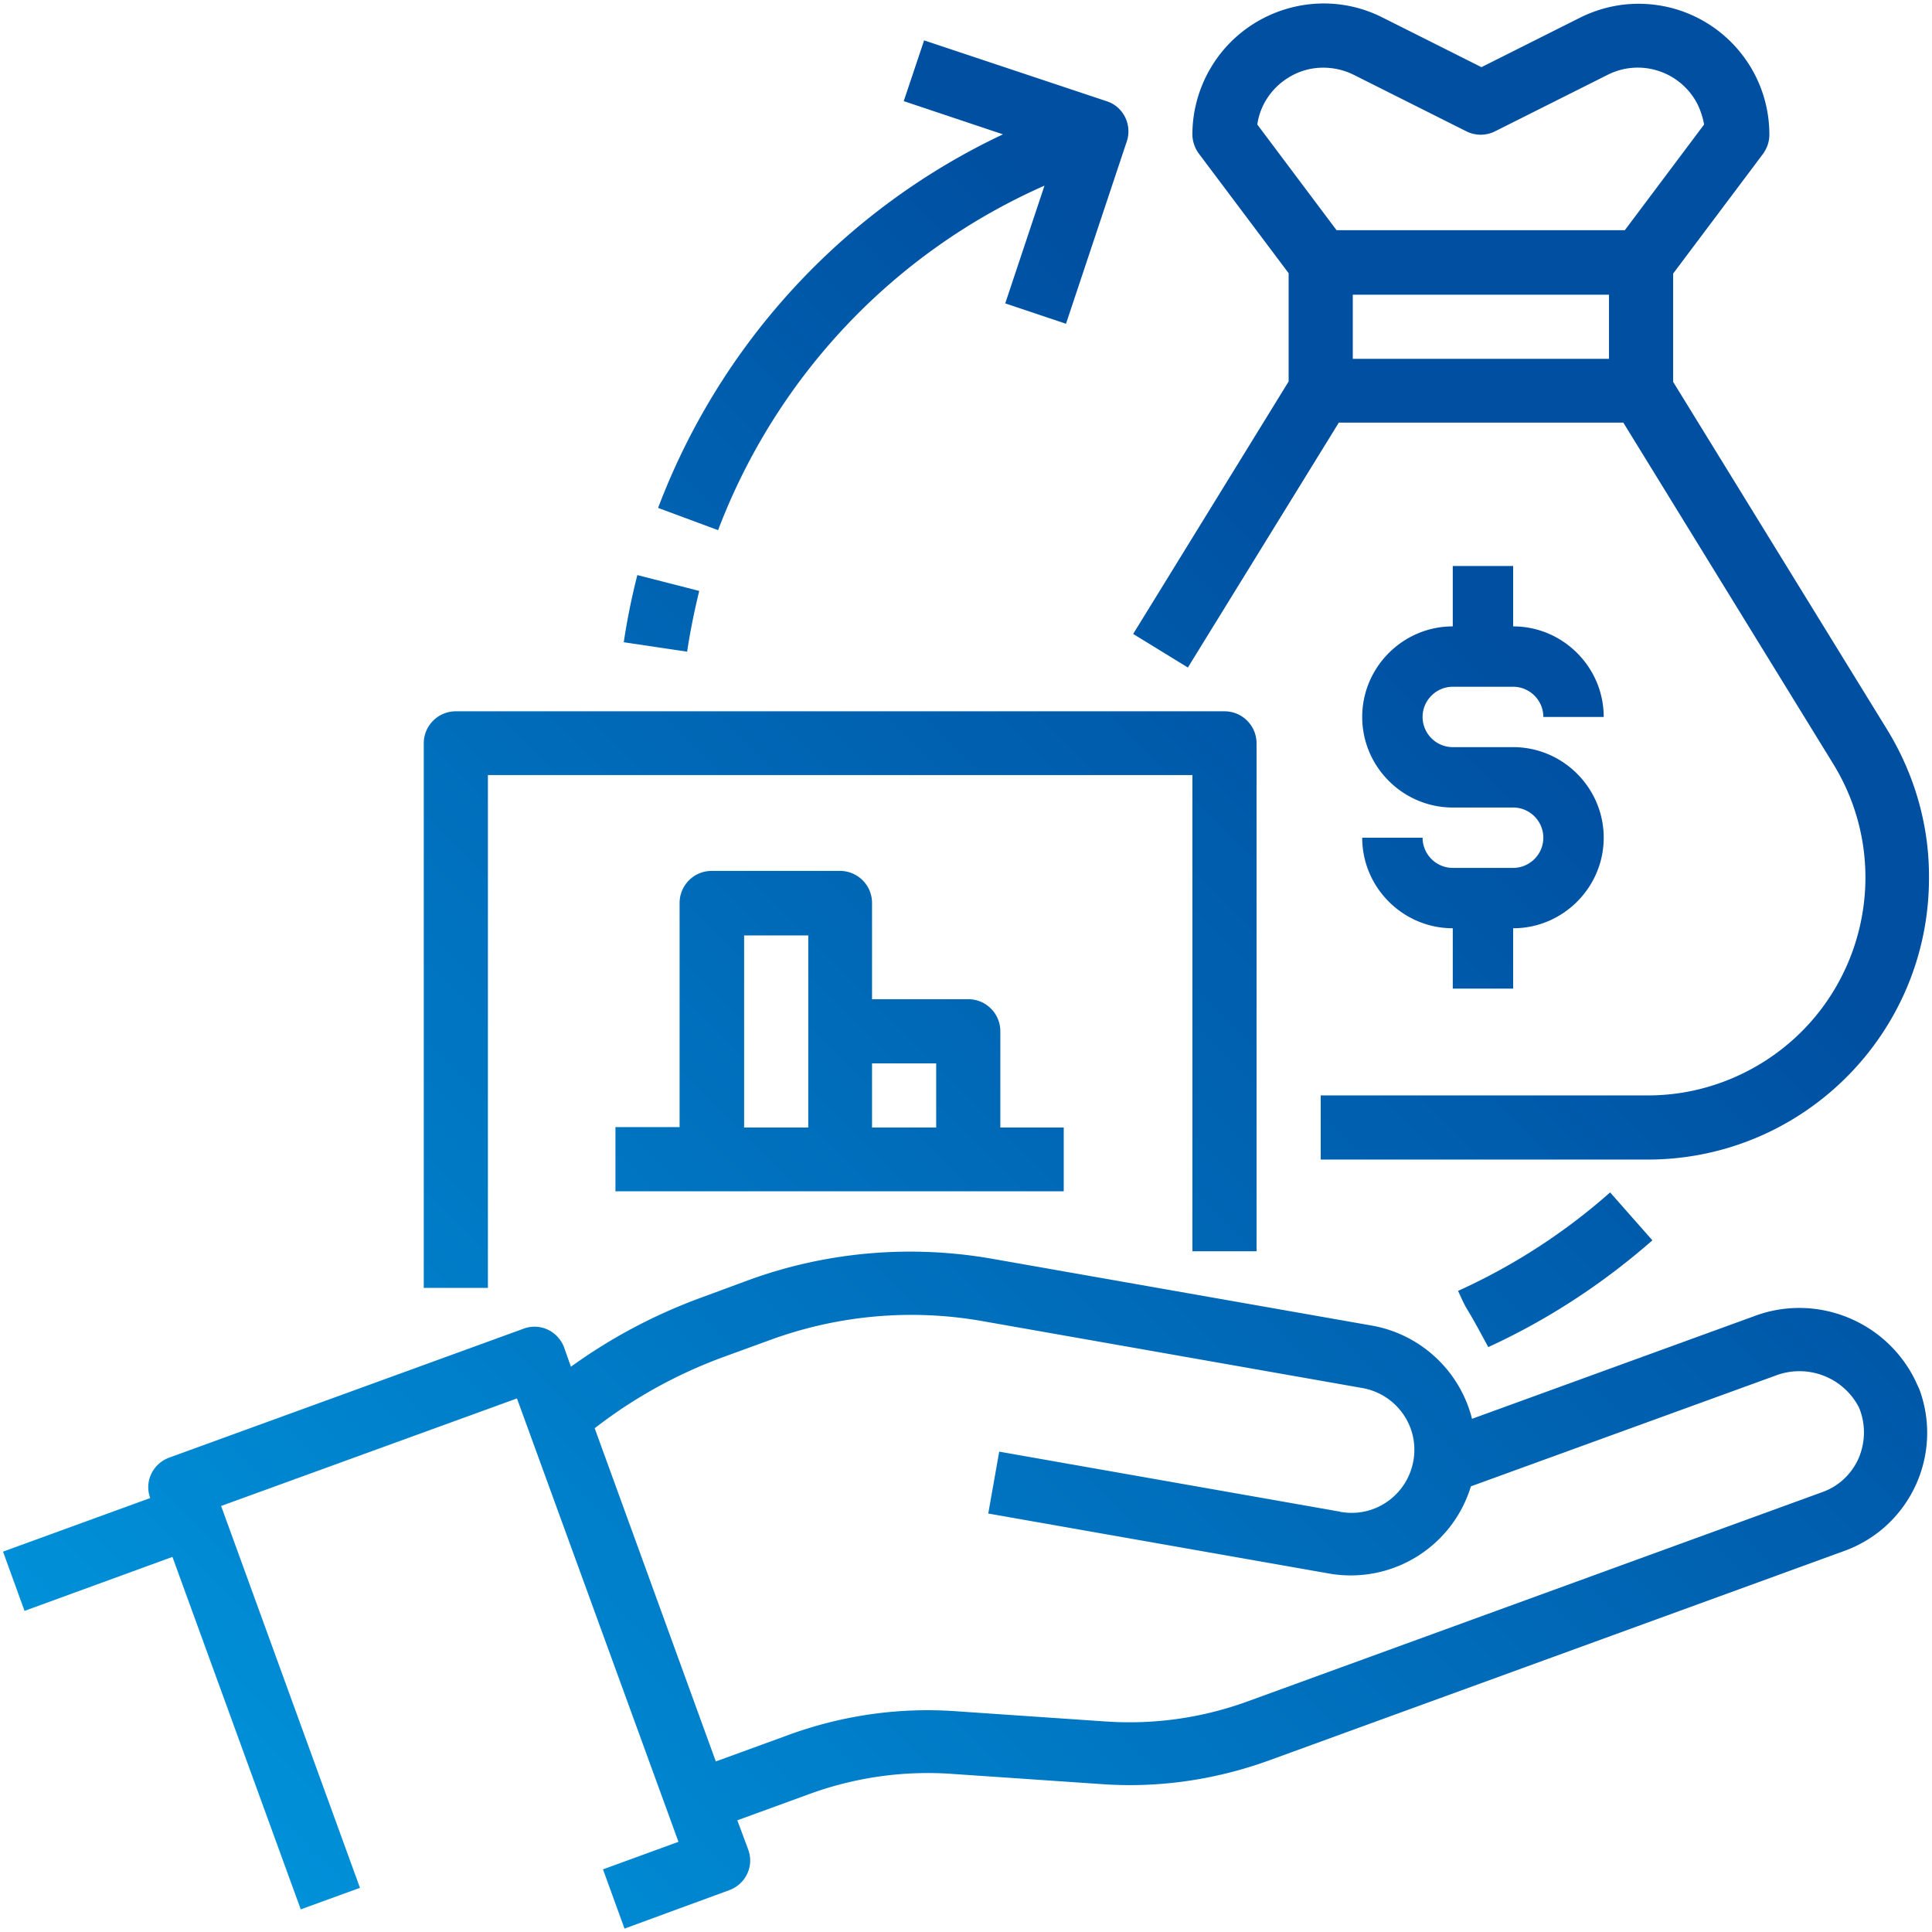 <svg xmlns="http://www.w3.org/2000/svg" viewBox="0 0 512 512"><linearGradient id="a" gradientUnits="userSpaceOnUse" x1="76.784" y1="503.138" x2="513.714" y2="66.207"><stop offset="0" stop-color="#0091d9"/><stop offset=".75" stop-color="#004fa1"/></linearGradient><path d="M129.3 205.4H316v126.2h17V197c0-4.7-3.8-8.5-8.5-8.5H120.8c-4.7 0-8.5 3.8-8.5 8.5v144.3h17V205.4zm152.8 93.4h-17v-25.5c0-4.7-3.8-8.5-8.5-8.5h-25.5v-25.5c0-4.7-3.8-8.5-8.5-8.5h-34c-4.7 0-8.5 3.8-8.5 8.5v59.4h-17v17h118.8v-16.9zm-34-17v17h-17v-17h17zm-50.9-33.9h17v50.9h-17v-50.9zm303-54.4l-56.8-92.3V72.5l23.8-31.7c1.1-1.5 1.7-3.3 1.7-5.1 0-19.2-15.5-34.7-34.7-34.7-5.4 0-10.7 1.3-15.5 3.7l-26.1 13.1-26.3-13.2c-17.1-8.6-38-1.6-46.6 15.5-2.4 4.8-3.7 10.1-3.7 15.5 0 1.8.6 3.6 1.7 5.1l23.8 31.7v28.7L300.3 168l14.5 8.9 40-64.9h75.4l55.6 90.4c16.7 27.1 8.2 62.6-18.9 79.3-9.1 5.6-19.5 8.6-30.2 8.6H350v17h86.6c41.2 0 74.6-33.4 74.6-74.6.1-13.9-3.8-27.4-11-39.2zM341.4 20.6c5.2-3.3 11.8-3.5 17.3-.8l29.9 15c2.4 1.2 5.2 1.2 7.6 0l29.9-15c8.8-4.4 19.4-.8 23.8 7.9.8 1.7 1.4 3.5 1.7 5.3l-21 28h-76.4l-21-28c.7-5.1 3.8-9.7 8.2-12.4zm85 74.5h-67.9v-17h67.9v17zM276.8 49.2l-10.4 31.2 16.1 5.4 16.1-48.3c1.5-4.4-.9-9.3-5.4-10.7l-48.3-16.1-5.4 16.1 26.3 8.8c-42.2 19.9-74.9 55.4-91.4 99l15.9 5.9c15.5-40.8 46.6-73.7 86.5-91.3zm-91.5 107.4l-16.4-4.2c-1.5 5.9-2.7 11.8-3.6 17.8l16.8 2.5c.8-5.4 1.9-10.7 3.2-16.1zM394.4 357c15.7-7.2 30.4-16.8 43.5-28.3L426.7 316a160.98 160.98 0 01-40.3 26.1c3.3 7.2.8 1.4 8 14.9zm6.6-127h-16c-4.4 0-8-3.6-8-8h-16c0 13.2 10.8 24 24 24v16h16v-16c13.2 0 24-10.8 24-24s-10.8-24-24-24h-16c-4.4 0-8-3.6-8-8s3.6-8 8-8h16c4.4 0 8 3.6 8 8h16c0-13.2-10.8-24-24-24v-16h-16v16c-13.2 0-24 10.8-24 24s10.8 24 24 24h16c4.4 0 8 3.6 8 8s-3.6 8-8 8zm106.7 136.1c-7.7-16.1-26.5-23.6-43.1-17.2L390.1 376c-3.2-12.7-13.6-22.4-26.5-24.7L263 333.6c-21.6-3.8-43.9-1.9-64.5 5.6l-13 4.8c-12.2 4.5-23.7 10.6-34.2 18.2l-1.8-5.1c-1.6-4.3-6.3-6.6-10.7-5l-94 34.2c-4.3 1.6-6.6 6.3-5 10.7l-39 14.2 5.7 15.7 39.2-14.3 34 93.4 15.7-5.7-36.8-101.2 78.4-28.5 42.8 117.5-20 7.3 5.7 15.7 27.8-10.2c4.3-1.6 6.6-6.3 5-10.7l-2.9-7.8 19.2-7c12.1-4.4 24.9-6.2 37.7-5.3l39.5 2.7c15.1 1.1 30.3-1.1 44.6-6.3L488.8 411c17.3-6.3 26.2-25.4 19.9-42.7-.3-.7-.7-1.5-1-2.2zm-15.3 20.7c-1.9 4-5.2 7.1-9.4 8.6l-152.4 55.5c-12.1 4.4-24.9 6.2-37.7 5.3l-39.5-2.7c-15.1-1.1-30.3 1.1-44.5 6.3l-19.2 7-32.1-88.3c10.3-8 21.7-14.3 33.9-18.8l12.9-4.7c17.9-6.5 37.2-8.2 55.9-4.9l100.5 17.7c9.1 1.5 15.3 10 13.8 19.1-1.5 9.1-10 15.3-19.1 13.8-.1 0-.3 0-.4-.1l-90.3-15.9-2.9 16.4 90.3 15.9c16.6 2.9 32.7-7 37.6-23.1l80.6-29.3c8.5-3.3 18 .3 22.2 8.3 1.9 4.4 1.8 9.5-.2 13.9z" fill="url(#a)"/></svg>